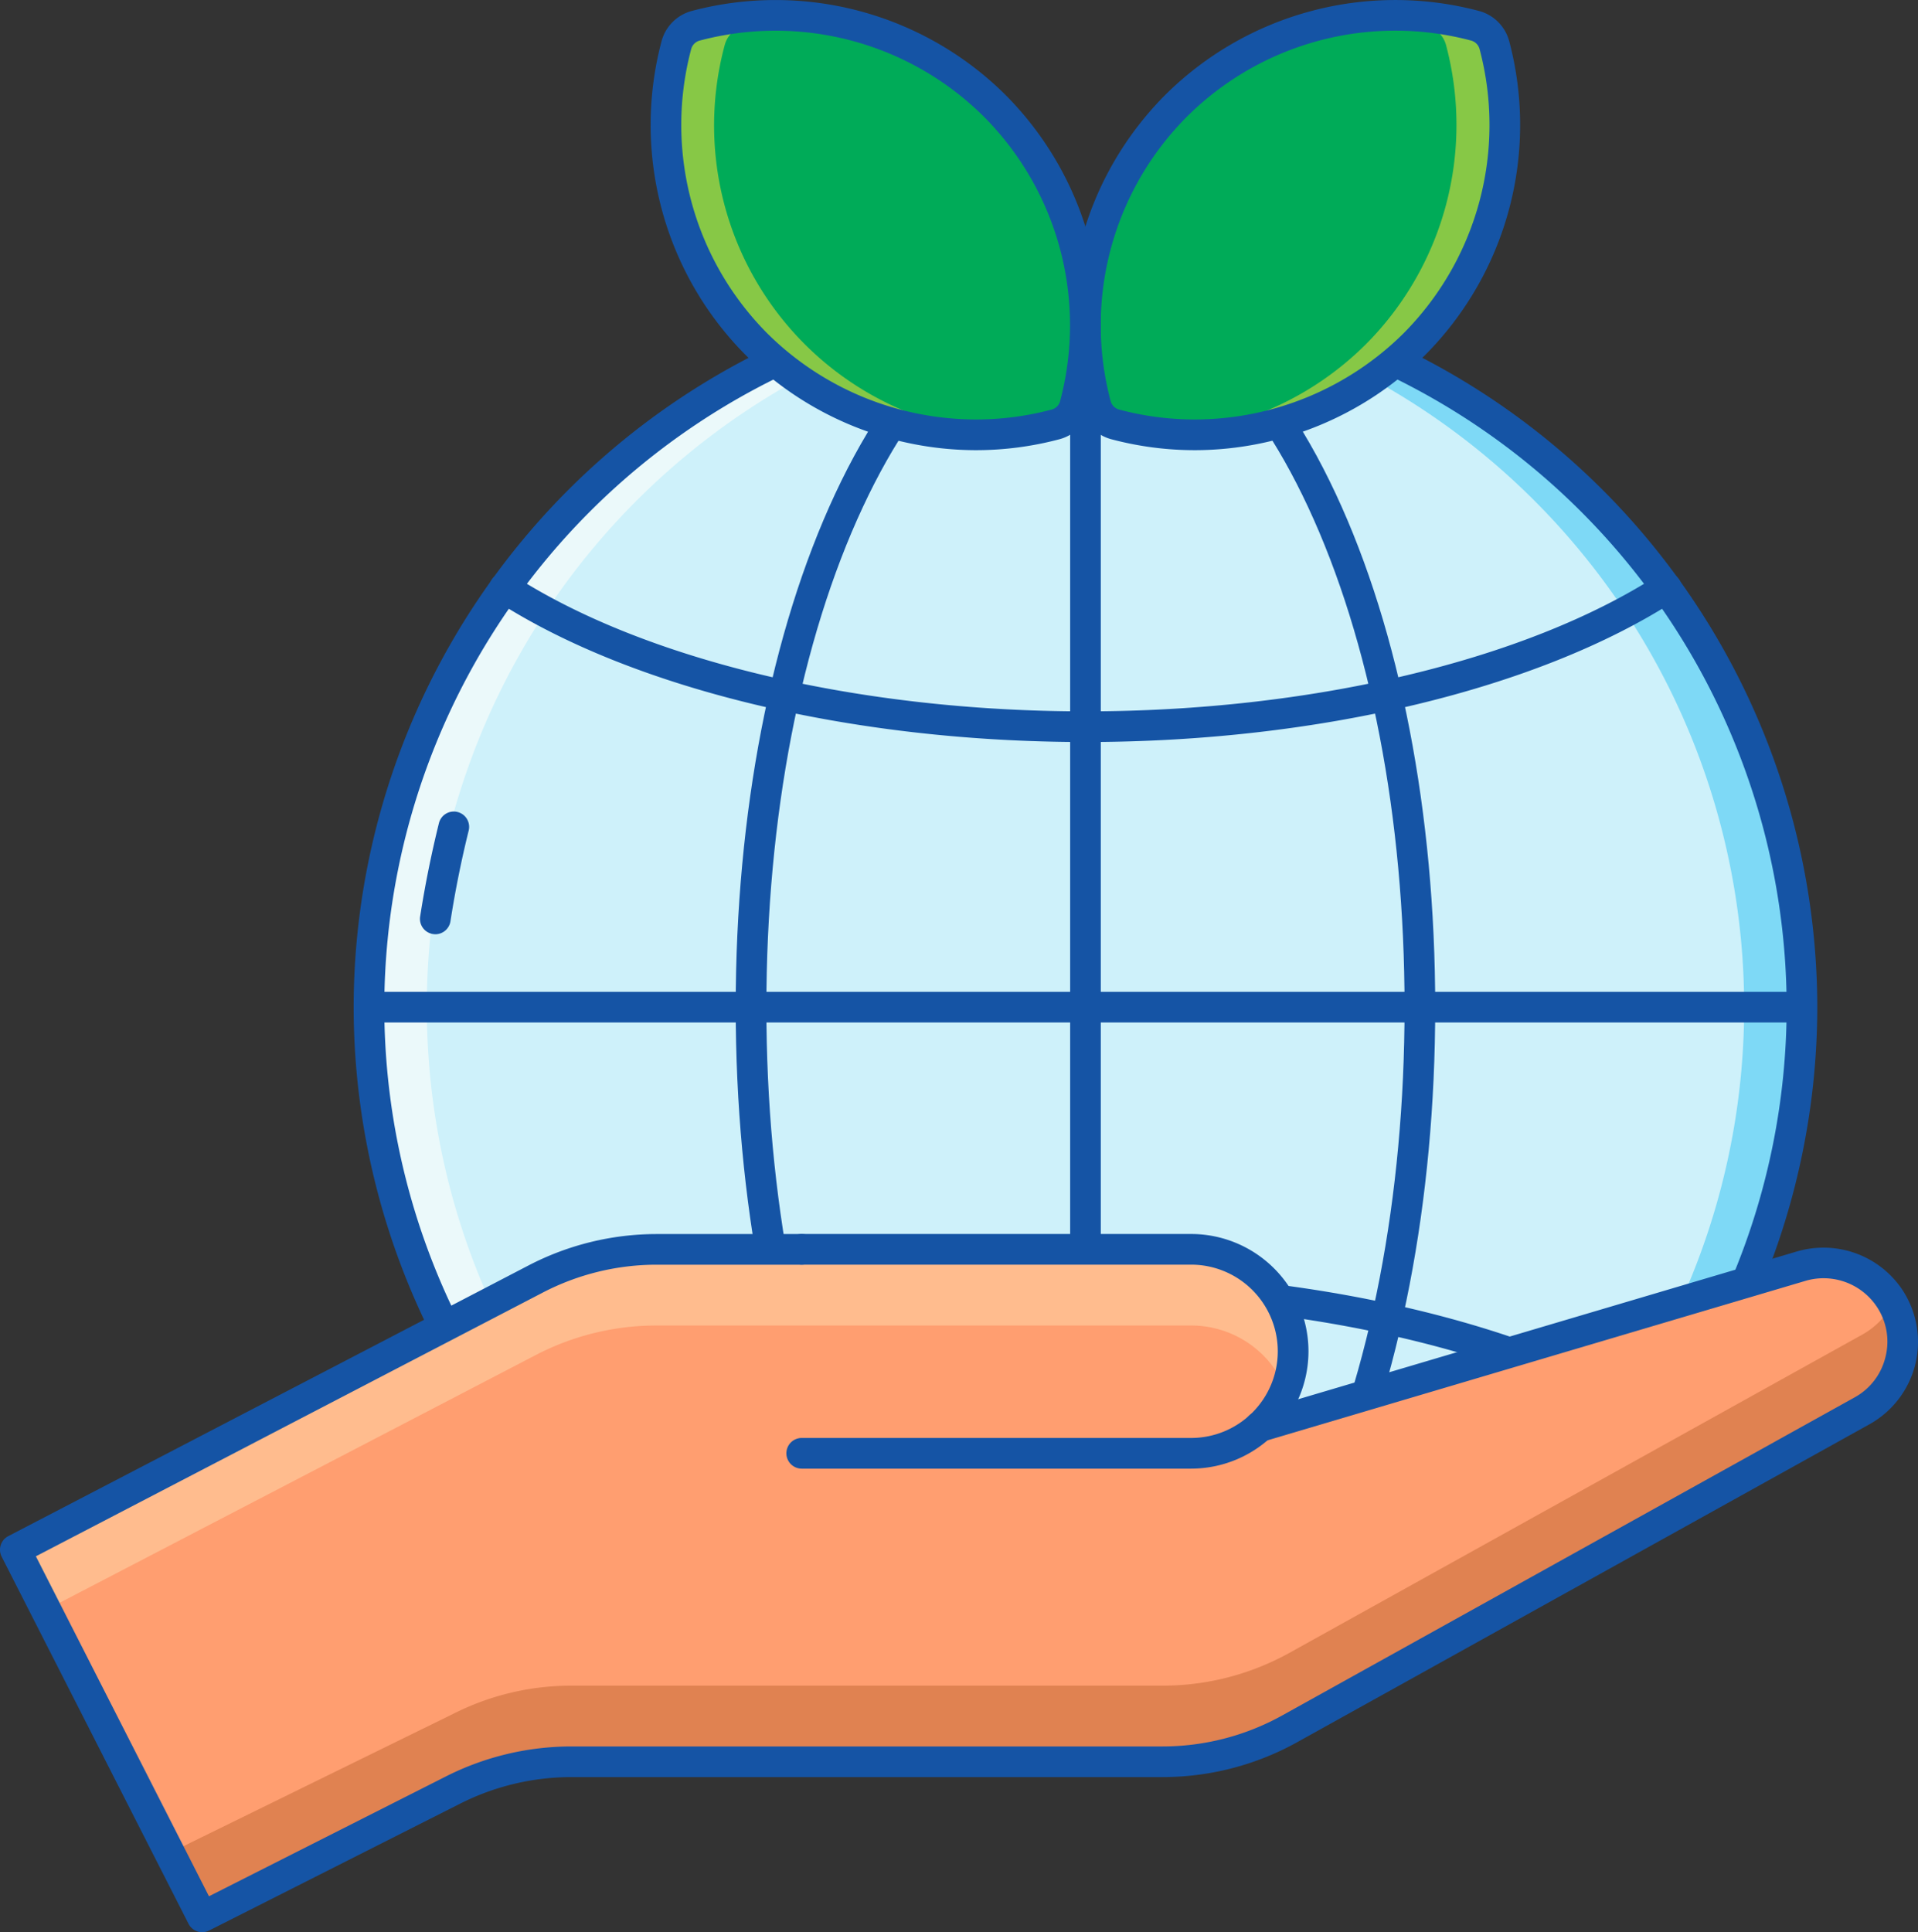 <svg id="Group_14489" data-name="Group 14489" xmlns="http://www.w3.org/2000/svg" xmlns:xlink="http://www.w3.org/1999/xlink" width="176.852" height="178.145" viewBox="0 0 176.852 178.145">
  <rect x="0" y="0" width="176.852" height="178.145" fill="#333333" stroke="none"/>
  <defs>
    <clipPath id="clip-path">
      <path id="Path_19807" data-name="Path 19807" d="M0,56.063H176.852V-122.082H0Z" transform="translate(0 122.082)" fill="none"/>
    </clipPath>
  </defs>
  <g id="Group_14488" data-name="Group 14488" clip-path="url(#clip-path)">
    <g id="Group_14467" data-name="Group 14467" transform="translate(34.023 26.801)">
      <path id="Path_19786" data-name="Path 19786" d="M41.582,20.788A66.061,66.061,0,0,1-24.482,86.846,66.062,66.062,0,0,1-90.548,20.788,66.06,66.06,0,0,1-24.482-45.269,66.059,66.059,0,0,1,41.582,20.788" transform="translate(90.548 45.269)" fill="#cef1fa"/>
    </g>
    <g id="Group_14468" data-name="Group 14468" transform="translate(97.423 26.8)">
      <path id="Path_19787" data-name="Path 19787" d="M.839,0c-.9,0-1.782.02-2.666.057a66.059,66.059,0,0,1,63.4,66,66.06,66.06,0,0,1-63.4,66c.884.035,1.77.058,2.666.058A66.057,66.057,0,1,0,.839,0" transform="translate(1.827)" fill="#7ed9f6"/>
    </g>
    <g id="Group_14469" data-name="Group 14469" transform="translate(34.023 26.801)">
      <path id="Path_19788" data-name="Path 19788" d="M20.79,41.577c.893,0,1.782-.023,2.666-.06a66.061,66.061,0,0,1-63.4-66,66.063,66.063,0,0,1,63.4-66c-.884-.035-1.773-.055-2.666-.055A66.059,66.059,0,0,0-45.273-24.481,66.061,66.061,0,0,0,20.79,41.577" transform="translate(45.273 90.538)" fill="#ebf9fa"/>
    </g>
    <g id="Group_14470" data-name="Group 14470" transform="translate(67.834 25.377)">
      <path id="Path_19789" data-name="Path 19789" d="M10.15,42.472c-8.818,0-17.017-7.16-23.086-20.166C-18.846,9.645-22.1-7.159-22.1-25.005s3.256-34.655,9.165-47.315C-6.868-85.327,1.332-92.487,10.15-92.487s17.017,7.16,23.086,20.166C39.149-59.66,42.4-42.856,42.4-25.005S39.149,9.645,33.236,22.306C27.167,35.312,18.968,42.472,10.15,42.472m0-132.131c-7.657,0-14.944,6.584-20.521,18.536-5.742,12.292-8.9,28.672-8.9,46.117s3.161,33.82,8.9,46.116C-4.794,33.063,2.493,39.645,10.15,39.645S25.1,33.063,30.674,21.11c5.742-12.3,8.9-28.672,8.9-46.116s-3.161-33.825-8.9-46.117C25.1-83.075,17.809-89.659,10.15-89.659" transform="translate(22.102 92.487)" fill="#1554a5"/>
    </g>
    <g id="Group_14471" data-name="Group 14471" transform="translate(32.609 25.386)">
      <path id="Path_19790" data-name="Path 19790" d="M21.236,42.466A67.55,67.55,0,0,1-46.244-25a67.552,67.552,0,0,1,67.48-67.473A67.552,67.552,0,0,1,88.713-25,67.549,67.549,0,0,1,21.236,42.466m0-132.115A64.724,64.724,0,0,0-43.419-25,64.723,64.723,0,0,0,21.236,39.64,64.722,64.722,0,0,0,85.888-25,64.723,64.723,0,0,0,21.236-89.648" transform="translate(46.244 92.475)" fill="#1554a5"/>
    </g>
    <g id="Group_14472" data-name="Group 14472" transform="translate(33.148 91.443)">
      <path id="Path_19791" data-name="Path 19791" d="M41.687.89H-89.364A1.414,1.414,0,0,1-90.778-.522a1.415,1.415,0,0,1,1.414-1.415H41.687A1.411,1.411,0,0,1,43.1-.522,1.41,1.41,0,0,1,41.687.89" transform="translate(90.778 1.937)" fill="#1554a5"/>
    </g>
    <g id="Group_14473" data-name="Group 14473" transform="translate(45.108 52.796)">
      <path id="Path_19792" data-name="Path 19792" d="M17.3,4.915C-4.089,4.915-24.4.051-37.029-8.1a1.415,1.415,0,0,1-.42-1.955,1.414,1.414,0,0,1,1.954-.423C-23.3-2.607-3.567,2.088,17.3,2.088s40.607-4.7,52.8-12.565a1.418,1.418,0,0,1,1.957.42,1.417,1.417,0,0,1-.42,1.958C59,.051,38.7,4.915,17.3,4.915" transform="translate(37.676 10.702)" fill="#1554a5"/>
    </g>
    <g id="Group_14474" data-name="Group 14474" transform="translate(45.108 117.299)">
      <path id="Path_19793" data-name="Path 19793" d="M34.159,4.915a1.427,1.427,0,0,1-.768-.226C21.2-3.179,1.465-7.876-19.406-7.876s-40.606,4.7-52.8,12.565a1.415,1.415,0,0,1-1.954-.42,1.416,1.416,0,0,1,.42-1.957C-61.108-5.837-40.8-10.7-19.406-10.7S22.3-5.837,34.926,2.312a1.414,1.414,0,0,1-.768,2.6" transform="translate(74.384 10.703)" fill="#1554a5"/>
    </g>
    <g id="Group_14475" data-name="Group 14475" transform="translate(98.675 25.926)">
      <path id="Path_19794" data-name="Path 19794" d="M.445,42.127A1.414,1.414,0,0,1-.969,40.713V-90.321A1.414,1.414,0,0,1,.445-91.735a1.414,1.414,0,0,1,1.411,1.414V40.713A1.414,1.414,0,0,1,.445,42.127" transform="translate(0.969 91.735)" fill="#1554a5"/>
    </g>
    <g id="Group_14476" data-name="Group 14476" transform="translate(38.723 74.821)">
      <path id="Path_19795" data-name="Path 19795" d="M.446,3.56a1.4,1.4,0,0,1-.219-.018A1.415,1.415,0,0,1-.954,1.926C-.506-.95.078-3.847.778-6.679a1.411,1.411,0,0,1,1.71-1.032A1.415,1.415,0,0,1,3.523-6C2.842-3.249,2.276-.434,1.842,2.362a1.415,1.415,0,0,1-1.4,1.2" transform="translate(0.971 7.753)" fill="#1554a5"/>
    </g>
    <g id="Group_14477" data-name="Group 14477" transform="translate(100.078 1.414)">
      <path id="Path_19796" data-name="Path 19796" d="M11.869.864A2.516,2.516,0,0,0,10.087-.918,28.659,28.659,0,0,0-17.495,6.472a28.658,28.658,0,0,0-7.389,27.578A2.52,2.52,0,0,0-23.1,35.833a28.6,28.6,0,0,0,7.349.963A28.637,28.637,0,0,0,4.477,28.443,28.667,28.667,0,0,0,11.869.864" transform="translate(25.846 1.881)" fill="#00ab58"/>
    </g>
    <g id="Group_14478" data-name="Group 14478" transform="translate(107.953 1.417)">
      <path id="Path_19797" data-name="Path 19797" d="M9.391.863A2.516,2.516,0,0,0,7.609-.919a28.519,28.519,0,0,0-9.581-.873A28.315,28.315,0,0,1,3.15-.919,2.508,2.508,0,0,1,4.932.863,28.659,28.659,0,0,1-2.458,28.442,28.618,28.618,0,0,1-20.45,36.7c.738.058,1.48.1,2.218.1A28.637,28.637,0,0,0,2,28.442,28.667,28.667,0,0,0,9.391.863" transform="translate(20.45 1.879)" fill="#87c846"/>
    </g>
    <g id="Group_14479" data-name="Group 14479" transform="translate(98.665 0.001)">
      <path id="Path_19798" data-name="Path 19798" d="M3.621,13.061A29.956,29.956,0,0,1-4.091,12.05,3.946,3.946,0,0,1-6.875,9.266,30.079,30.079,0,0,1,.88-19.678a30.08,30.08,0,0,1,28.944-7.756,3.938,3.938,0,0,1,2.784,2.784A30.075,30.075,0,0,1,24.854,4.293,30.225,30.225,0,0,1,3.621,13.061M22.115-25.617A27.233,27.233,0,0,0,2.882-17.678,27.234,27.234,0,0,0-4.142,8.536a1.1,1.1,0,0,0,.781.781,27.094,27.094,0,0,0,6.982.915A27.379,27.379,0,0,0,22.853,2.3,27.245,27.245,0,0,0,29.877-23.92a1.108,1.108,0,0,0-.782-.784,27.157,27.157,0,0,0-6.979-.913" transform="translate(7.885 28.443)" fill="#1554a5"/>
    </g>
    <g id="Group_14480" data-name="Group 14480" transform="translate(61.402 1.414)">
      <path id="Path_19799" data-name="Path 19799" d="M.3.864A2.517,2.517,0,0,1,2.087-.918,28.551,28.551,0,0,1,37.056,34.049a2.51,2.51,0,0,1-1.782,1.783A28.554,28.554,0,0,1,.3.864" transform="translate(0.658 1.881)" fill="#00ab58"/>
    </g>
    <g id="Group_14481" data-name="Group 14481" transform="translate(61.402 1.417)">
      <path id="Path_19800" data-name="Path 19800" d="M.3.863A2.517,2.517,0,0,1,2.087-.919a28.505,28.505,0,0,1,9.581-.873,28.3,28.3,0,0,0-5.125.873A2.508,2.508,0,0,0,4.762.863,28.514,28.514,0,0,0,30.143,36.7c-.738.058-1.48.1-2.218.1A28.541,28.541,0,0,1,.3.863" transform="translate(0.658 1.879)" fill="#87c846"/>
    </g>
    <g id="Group_14482" data-name="Group 14482" transform="translate(59.991 0.001)">
      <path id="Path_19801" data-name="Path 19801" d="M9.44,13.061A30.213,30.213,0,0,1-11.79,4.293a30.081,30.081,0,0,1-7.757-28.942,3.944,3.944,0,0,1,2.781-2.784A30.081,30.081,0,0,1,12.18-19.678,30.079,30.079,0,0,1,19.936,9.266a3.938,3.938,0,0,1-2.784,2.784A29.939,29.939,0,0,1,9.44,13.061M-16.816-23.92A27.249,27.249,0,0,0-9.791,2.3,27.373,27.373,0,0,0,9.44,10.232a27.069,27.069,0,0,0,6.982-.915,1.1,1.1,0,0,0,.781-.781,27.239,27.239,0,0,0-7.022-26.215A27.246,27.246,0,0,0-16.037-24.7a1.109,1.109,0,0,0-.779.784" transform="translate(20.556 28.443)" fill="#1554a5"/>
    </g>
    <g id="Group_14483" data-name="Group 14483" transform="translate(1.415 115.189)">
      <path id="Path_19802" data-name="Path 19802" d="M54.395,1.43h0a7.283,7.283,0,0,0-8.166-3L-3.7,13.222A9.367,9.367,0,0,0-.63,6.288a9.4,9.4,0,0,0-9.4-9.4h-49.3A24.088,24.088,0,0,0-70.453-.394l-48,24.973,17.233,33.847L-78.065,46.72a24.1,24.1,0,0,1,10.876-2.594h54.53a24.079,24.079,0,0,0,11.7-3.034L51.832,11.768A7.279,7.279,0,0,0,54.395,1.43" transform="translate(118.45 3.115)" fill="#ff9e70"/>
    </g>
    <g id="Group_14484" data-name="Group 14484" transform="translate(1.415 115.189)">
      <path id="Path_19803" data-name="Path 19803" d="M15.1,3.065A24.088,24.088,0,0,1,26.227.344h49.3A9.4,9.4,0,0,1,84.24,6.22a9.306,9.306,0,0,0,.689-3.493,9.4,9.4,0,0,0-9.4-9.4h-49.3A24.088,24.088,0,0,0,15.1-3.954l-48,24.973,2.825,5.548Z" transform="translate(32.892 6.675)" fill="#ffbc8e"/>
    </g>
    <g id="Group_14485" data-name="Group 14485" transform="translate(15.647 120.202)">
      <path id="Path_19804" data-name="Path 19804" d="M49.11.9-3.679,30.224a24.1,24.1,0,0,1-11.7,3.032h-54.53A24.061,24.061,0,0,0-80.787,35.85l-26.154,12.828,3,5.894,23.152-11.706a24.1,24.1,0,0,1,10.876-2.594h54.53a24.083,24.083,0,0,0,11.7-3.034L49.11,7.914A7.269,7.269,0,0,0,51.94-1.955,7.217,7.217,0,0,1,49.11.9" transform="translate(106.941 1.955)" fill="#e08251"/>
    </g>
    <g id="Group_14486" data-name="Group 14486" transform="translate(72.51 113.776)">
      <path id="Path_19805" data-name="Path 19805" d="M11.746,6.807H-24.168a1.414,1.414,0,0,1-1.411-1.414,1.411,1.411,0,0,1,1.411-1.414H11.746a7.994,7.994,0,0,0,7.985-7.986A7.994,7.994,0,0,0,11.746-12H-24.168a1.412,1.412,0,0,1-1.411-1.414,1.411,1.411,0,0,1,1.411-1.413H11.746A10.827,10.827,0,0,1,22.561-4.008,10.828,10.828,0,0,1,11.746,6.807" transform="translate(25.579 14.822)" fill="#1554a5"/>
    </g>
    <g id="Group_14487" data-name="Group 14487" transform="translate(-0.001 113.777)">
      <path id="Path_19806" data-name="Path 19806" d="M5.869,20.257a1.415,1.415,0,0,1-1.261-.77L-12.625-14.365a1.41,1.41,0,0,1,.608-1.894l48-24.973a25.638,25.638,0,0,1,11.774-2.879H61.143A1.412,1.412,0,0,1,62.557-42.7a1.411,1.411,0,0,1-1.414,1.414H47.754a22.784,22.784,0,0,0-10.47,2.562L-9.471-14.4,6.489,16.944,28.38,5.873A25.656,25.656,0,0,1,39.9,3.13h54.53A22.748,22.748,0,0,0,105.445.274L158.23-29.053a5.8,5.8,0,0,0,2.843-3.717,5.782,5.782,0,0,0-.779-4.613,5.9,5.9,0,0,0-6.577-2.419l-49.93,14.8a1.419,1.419,0,0,1-1.758-.954,1.414,1.414,0,0,1,.954-1.758l49.93-14.794a8.749,8.749,0,0,1,9.751,3.585,8.725,8.725,0,0,1,1.156,6.841,8.722,8.722,0,0,1-4.216,5.506L106.818,2.745a25.574,25.574,0,0,1-12.392,3.21H39.9A22.786,22.786,0,0,0,29.658,8.4L6.506,20.1a1.412,1.412,0,0,1-.638.152" transform="translate(12.78 44.111)" fill="#1554a5"/>
    </g>
  </g>
</svg>
